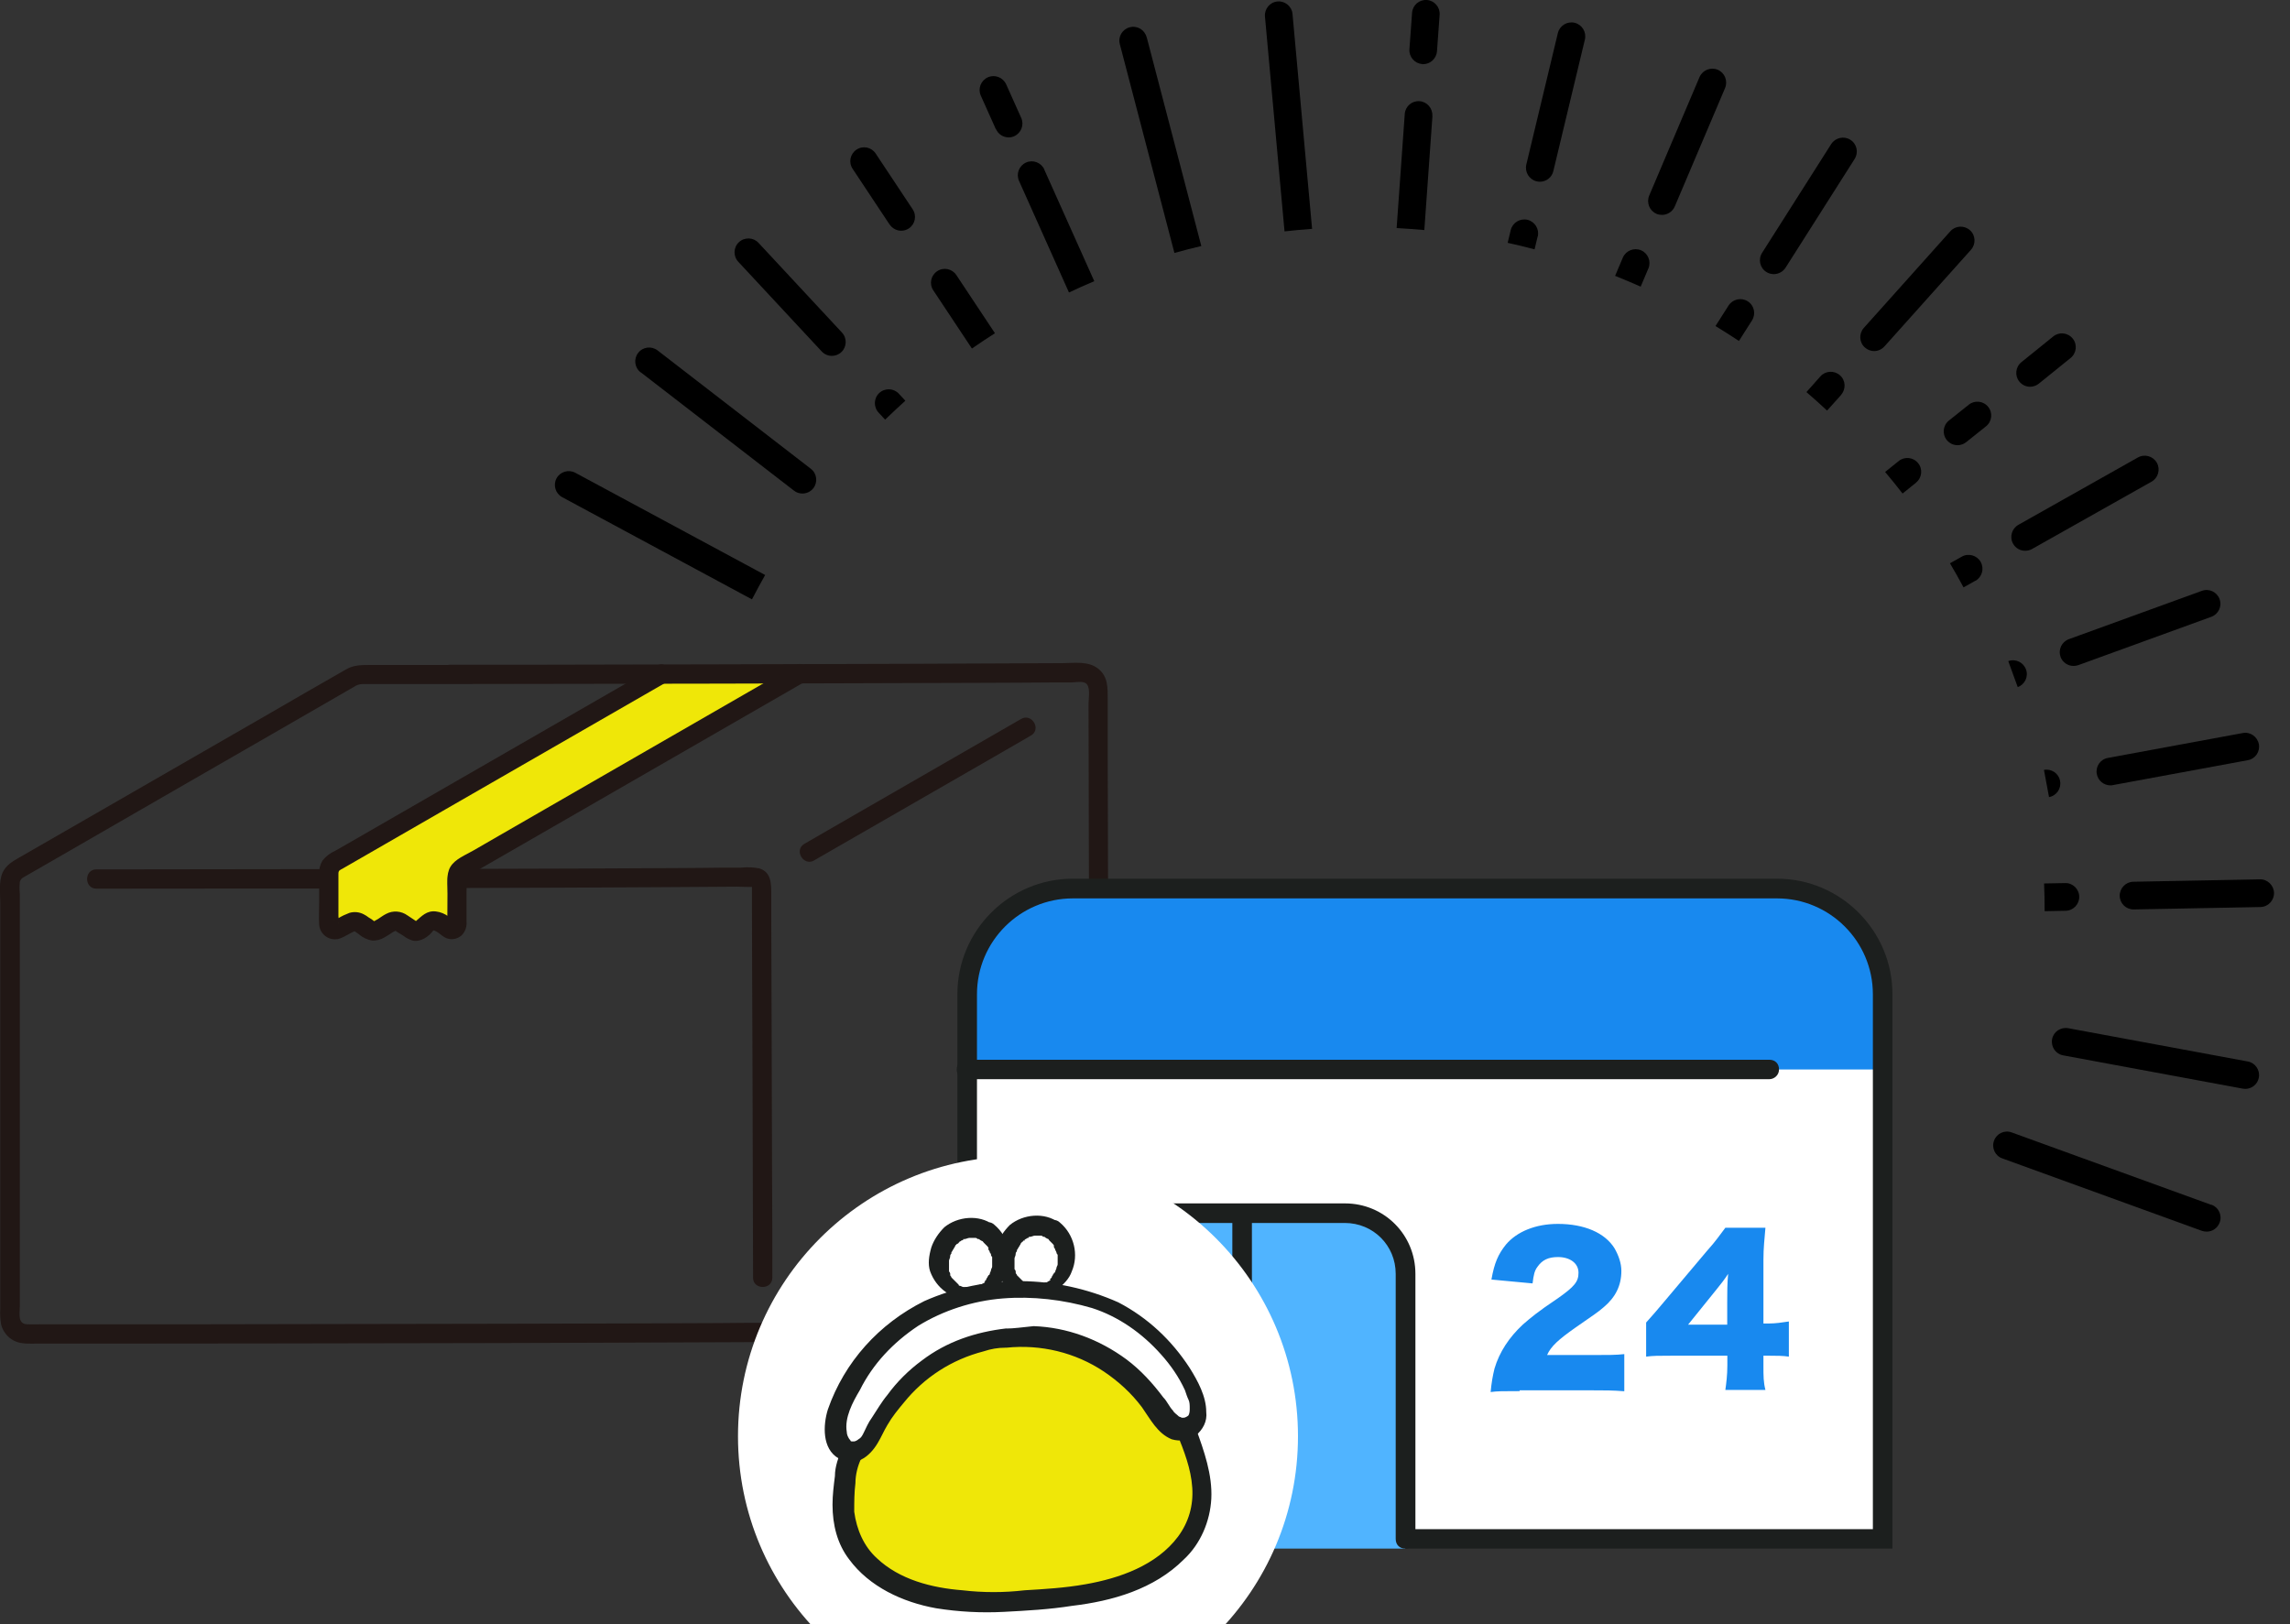 <?xml version="1.0" encoding="UTF-8"?><svg id="_レイヤー_1" xmlns="http://www.w3.org/2000/svg" viewBox="0 0 172 122"><rect x="0" y="0" width="172" height="122" fill="#333333" stroke="none"/><defs><style>.cls-1{fill:#50b4ff;}.cls-1,.cls-2,.cls-3,.cls-4,.cls-5,.cls-6,.cls-7{stroke-width:0px;}.cls-3{fill:#1889ef;}.cls-4{fill:#1c1f1e;}.cls-5{fill:#fff;}.cls-6{fill:#efe708;}.cls-7{fill:#211715;}</style></defs><path class="cls-6" d="M49.66,50.65c-7.04,4.06-16.44,9.47-24.58,14.15-.24.14-.4.4-.39.69v3.91c0,.25.21.46.46.46.06,0,.12-.01.17-.03.56-.23.97-.59,1.36-.59.22.04.42.13.58.28.28.2.57.44.81.44.45,0,1.24-.77,1.59-.77.5,0,1.24.8,1.58.8.41,0,.81-.81,1.26-.81s.8.31,1.18.6c.17.13.42.1.55-.08.05-.07.08-.15.08-.23,0-1.08.01-2.52.02-3.55,0-.29.16-.56.41-.71,8.31-4.78,18.07-10.4,25.32-14.58l-10.4.03Z"/><path class="cls-7" d="M34.33,66.7c4.98-.01,9.96-.03,14.95-.06,2.03-.01,4.06-.02,6.08-.04.13,0,1.23.05,1.25,0-.03-.01-.07-.03-.1-.05-.07-.06-.02-.13-.03,0,0,.12,0,.24,0,.37,0,.54,0,1.07,0,1.61,0,2.96.02,5.92.03,8.88.01,3.38.02,6.76.03,10.14,0,2.6.02,5.2.02,7.8v.62c0,.93,1.45.93,1.45,0,0-2.48,0-4.95-.02-7.43-.01-3.44-.02-6.87-.03-10.31-.01-3.1-.02-6.19-.03-9.29,0-.57,0-1.14,0-1.71,0-.79.03-1.71-.89-2-.45-.09-.92-.11-1.38-.06h-1.33c-1.02.02-2.04.02-3.07.03-4.97.03-9.93.05-14.9.06h-2.03c-.93,0-.93,1.45,0,1.45h0Z"/><path class="cls-7" d="M24.42,65.28c-4.97,0-9.94.02-14.9.02h-2.28c-.93,0-.93,1.45,0,1.45,3.96,0,7.93,0,11.89-.01,1.77,0,3.53,0,5.3,0,.93,0,.93-1.45,0-1.45h0Z"/><path class="cls-7" d="M33.77,49.95h-4.08s-1.94,0-1.94,0c-.63,0-1.18,0-1.74.32-2.05,1.16-4.08,2.35-6.13,3.53-4.49,2.58-8.97,5.17-13.46,7.75l-3.32,1.91-1.65.95c-.51.29-.99.57-1.25,1.12-.31.68-.18,1.58-.18,2.32,0,.77,0,1.55,0,2.32,0,3.8,0,7.61,0,11.41,0,3.97,0,7.95,0,11.92v4.8c-.03.39,0,.78.06,1.17.13.54.49.99.98,1.24.55.27,1.18.21,1.78.21,2.43,0,4.85,0,7.28,0,3.4,0,6.8,0,10.2-.01,3.9,0,7.81-.01,11.71-.02,3.92,0,7.84-.02,11.76-.03,3.5-.01,7-.02,10.5-.04.75,0,1.5,0,2.25-.01.87,0,1.78.11,2.57-.34,2.31-1.3,4.59-2.64,6.88-3.96,4.47-2.57,8.93-5.14,13.4-7.71.97-.56,1.98-1.09,2.93-1.69.52-.31.86-.84.93-1.44.03-.35.03-.71.02-1.07,0-1.59,0-3.17-.01-4.76,0-3.9-.02-7.8-.03-11.7-.01-3.78-.02-7.56-.03-11.34,0-1.42,0-2.84,0-4.27,0-.86.03-1.71-.71-2.3s-1.77-.43-2.66-.42c-3.9.02-7.8.04-11.71.05-4.63.02-9.26.03-13.89.04-4.71.01-9.41.02-14.12.03-2.11,0-4.22,0-6.33,0-.93,0-.93,1.45,0,1.45,4.4,0,8.8-.01,13.2-.02,4.64,0,9.28-.02,13.93-.03,4.28-.01,8.55-.03,12.83-.04,1.83,0,3.65-.02,5.48-.03h1.22c.31,0,.81-.11,1.08.04.42.23.24,1.13.24,1.54,0,3.19.01,6.38.02,9.57.01,3.92.02,7.83.03,11.75,0,3.4.02,6.8.02,10.2,0,.33,0,.65,0,.98,0,.47-.35.57-.72.79l-2.91,1.68-6.37,3.67-6.76,3.89-3.4,1.96c-1.11.64-2.2,1.34-3.35,1.93-.33.11-.67.14-1.01.1h-1.05c-.76,0-1.51.01-2.27.02-1.64,0-3.28.01-4.91.02-3.69.01-7.39.02-11.08.03-3.89,0-7.77.02-11.66.02-3.64,0-7.28.01-10.92.02-2.96,0-5.91,0-8.87,0h-3.25c-.42,0-.84.02-1.26,0-.74-.02-.55-.83-.55-1.37,0-3.44,0-6.89,0-10.33,0-4,0-8.01,0-12.01v-5.32c0-.76,0-1.52,0-2.28v-1.01c-.03-.3-.03-.61,0-.91.04-.15.14-.28.29-.35.28-.17.56-.32.85-.49l1.6-.92,3.26-1.88c2.21-1.28,4.43-2.55,6.64-3.83,4.15-2.39,8.31-4.78,12.46-7.18.18-.13.4-.2.62-.21h2.64c1.31,0,2.62,0,3.94,0,.93,0,.93-1.45,0-1.45Z"/><path class="cls-7" d="M61.14,64.63c4.31-2.48,8.62-4.96,12.93-7.44l3.36-1.94c.81-.46.08-1.71-.73-1.25-4.2,2.42-8.4,4.84-12.59,7.25l-3.69,2.13c-.81.46-.08,1.71.73,1.25h0Z"/><path class="cls-7" d="M49.3,50.02c-5.08,2.93-10.16,5.85-15.25,8.78l-7.97,4.59-.91.52c-.37.16-.69.41-.94.72-.19.31-.28.66-.26,1.02v2.19c0,.53-.03,1.07,0,1.59.04.65.59,1.16,1.25,1.12.13,0,.26-.03.37-.08.33-.13.61-.32.92-.47.04-.02.19-.07.16-.06-.08.01-.16-.09.01.04.08.06.17.12.26.18.29.26.65.43,1.03.49.31.01.62-.07.89-.23.22-.12.43-.26.64-.4.1-.05.2-.1.29-.16,0,.05-.13.01-.13.03-.06-.01-.07-.01-.01,0,.04.01.05.02.02,0,.19.15.43.26.63.4.21.16.45.29.7.36.57.13,1.2-.29,1.53-.74.07-.09.08-.03-.03-.04.09.01.18.04.26.09.31.17.54.46.9.55.36.09.74-.01,1.02-.26.27-.28.4-.66.36-1.04v-2.14s.02-1.02.02-1.02c0-.29.13-.29.39-.44l7.9-4.55c5.13-2.96,10.27-5.91,15.4-8.87l1.68-.97c.81-.46.08-1.71-.73-1.25-4.85,2.79-9.7,5.59-14.55,8.38l-7.72,4.45-1.87,1.08c-.58.34-1.37.63-1.73,1.23-.34.57-.21,1.39-.22,2.02,0,.69,0,1.39-.01,2.08,0,.08,0,.15,0,.23l.12-.16c.02-.13.14-.21.27-.18.03,0,.05.01.08.03-.12-.1-.24-.2-.37-.28-.28-.21-.61-.35-.96-.39-.69-.08-1.06.35-1.53.75-.1.09-.17.07.06.04.13-.02.18.05,0-.05-.22-.14-.43-.3-.66-.44-.47-.34-1.09-.39-1.6-.12-.22.11-.42.26-.62.39-.1.06-.22.12-.32.18.03-.02.06-.06-.05.01.08-.05.16.08.09-.02-.13-.11-.27-.21-.42-.29-.11-.09-.23-.16-.36-.23-.33-.18-.73-.22-1.09-.11-.29.11-.57.24-.83.4-.07.04-.15.07-.22.11-.13.07-.09,0-.05.04.06.05.39.11.28.25.06-.08,0-.47,0-.57v-3.17c0-.27.11-.27.37-.42l7.69-4.43c4.99-2.87,9.97-5.74,14.96-8.61l1.6-.92c.81-.46.08-1.71-.73-1.25h0Z"/><path class="cls-5" d="M141.44,115.58h-68.83v-40.91c0-4.41,3.6-7.93,7.93-7.93h52.89c4.41,0,7.93,3.6,7.93,7.93v40.91h.07Z"/><path class="cls-3" d="M141.41,80.33h-68.83v-5.66c0-4.41,3.6-7.93,7.93-7.93h52.89c4.41,0,7.93,3.6,7.93,7.93v5.66h.07Z"/><path class="cls-4" d="M142.14,116.32h-36.58c-.44,0-.73-.29-.73-.73s.29-.73.73-.73h35.11v-40.18c0-3.97-3.23-7.2-7.2-7.2h-52.89c-3.97,0-7.2,3.23-7.2,7.2v40.18h7.79c.44,0,.73.29.73.73s-.29.73-.73.73h-9.26v-41.65c0-4.77,3.89-8.67,8.67-8.67h52.89c4.77,0,8.67,3.89,8.67,8.67v41.65Z"/><path class="cls-4" d="M132.89,81.06h-60.3c-.44,0-.73-.29-.73-.73s.29-.73.73-.73h60.3c.44,0,.73.29.73.73s-.37.73-.73.73Z"/><path class="cls-1" d="M81.1,116.32v-20.64c0-2.5,2.06-4.55,4.55-4.55h15.35c2.5,0,4.55,2.06,4.55,4.55v20.64"/><path class="cls-4" d="M105.56,116.32c-.44,0-.73-.29-.73-.73v-19.91c0-2.13-1.69-3.82-3.82-3.82h-15.35c-2.13,0-3.82,1.69-3.82,3.82v19.91c0,.44-.29.73-.73.73s-.73-.29-.73-.73v-19.91c0-2.94,2.35-5.29,5.29-5.29h15.35c2.94,0,5.29,2.35,5.29,5.29v19.91c0,.37-.37.73-.73.73Z"/><rect class="cls-4" x="92.56" y="91.13" width="1.47" height="25.19"/><path class="cls-3" d="M114.16,104.49c-1.32,0-1.69,0-2.2.07.07-.73.15-1.18.29-1.76.37-1.25,1.1-2.35,2.13-3.31.59-.51,1.1-.95,2.64-1.98,1.25-.88,1.54-1.25,1.54-1.91,0-.73-.66-1.18-1.54-1.18-.73,0-1.18.22-1.54.73-.22.29-.29.59-.37,1.25l-3.09-.29c.22-1.25.51-1.91,1.1-2.64.81-.95,2.2-1.54,3.89-1.54,1.98,0,3.53.66,4.26,1.84.29.51.51,1.1.51,1.69,0,1.1-.44,1.98-1.32,2.72-.51.44-.66.51-2.13,1.54-1.25.88-1.84,1.4-2.13,2.06h3.45c1.1,0,1.76,0,2.35-.07v2.79c-.88-.07-1.47-.07-2.5-.07h-5.36v.07Z"/><path class="cls-3" d="M123.63,99.35q.66-.73,1.4-1.62l3.16-3.75c.73-.81.95-1.18,1.4-1.76h3.01c-.07.88-.15,1.47-.15,2.42v4.77h.44c.44,0,.95-.07,1.47-.15v2.64c-.44-.07-.95-.07-1.47-.07h-.44v.73c0,.81,0,1.25.15,1.84h-3.01c.07-.51.15-1.1.15-1.84v-.73h-4.19c-.95,0-1.4,0-1.91.07v-2.57h0ZM129.73,97.81c0-.66,0-1.47.07-2.13-.29.44-.51.73-.88,1.18l-2.13,2.64h2.94v-1.69h0Z"/><circle class="cls-5" cx="76.46" cy="107.88" r="21.03"/><path class="cls-6" d="M63.51,114.98c-.27-.98-.36-1.97-.27-2.86s.18-2.15.63-2.95c1.16.09,1.7-1.52,2.15-2.24,2.5-4.11,5.72-5.9,9.57-6.35,4.2-.45,8.41,1.43,10.91,4.92.54.72,1.34,2.24,2.41,2.06.8,2.06,1.61,4.29.98,6.44-.36,1.25-1.16,2.32-2.06,3.13-1.43,1.25-3.31,2.06-5.19,2.5-1.97.45-4.02.54-6.08.72-2.06.18-4.2.09-6.26-.18-2.68-.45-5.54-1.97-6.62-4.56-.09-.36-.18-.45-.18-.63Z"/><path class="cls-5" d="M74.42,92.9c.98.8,1.25,2.24.54,3.31s-2.41,1.25-3.4.54c-1.25-.98-.98-2.41-.27-3.4.63-.89,2.24-1.25,3.13-.45Z"/><path class="cls-5" d="M79.34,92.63c.98.8,1.25,2.24.54,3.31s-2.41,1.25-3.4.54c-1.25-.98-.98-2.41-.27-3.4.63-.89,2.24-1.25,3.13-.45Z"/><path class="cls-4" d="M75.59,99.78c-2.32.27-4.47.98-6.35,2.41-.98.72-1.88,1.61-2.59,2.59-.45.54-.8,1.16-1.16,1.7-.27.36-.45.8-.63,1.16-.09.18-.18.36-.36.45-.09.09-.27.18-.36.18.09,0-.18,0-.09,0-.09,0-.18,0-.18-.09-.18-.18-.27-.45-.27-.63-.18-1.07.45-2.24.98-3.13.98-1.97,2.5-3.58,4.38-4.83,1.88-1.16,4.11-1.88,6.35-2.06,2.24-.18,4.56.09,6.71.72,1.97.63,3.76,1.88,5.19,3.49.72.8,1.34,1.7,1.79,2.68.09.27.18.54.27.72.09.18.09.45.09.63s0,.36-.09.54c-.09.09-.27.18-.36.18h-.18c.09,0-.18-.09-.18-.09-.18-.18-.36-.27-.45-.45-.27-.27-.45-.72-.72-.98-.8-1.07-1.7-2.06-2.77-2.86-2.06-1.52-4.47-2.41-6.97-2.5-.89.09-1.52.18-2.06.18-.36,0-.72.36-.72.72s.36.72.72.72c2.59-.27,5.19.36,7.33,1.79,1.07.72,2.06,1.61,2.86,2.68.63.89,1.16,1.97,2.24,2.41.63.18,1.25.09,1.79-.27.54-.45.89-1.07.8-1.79,0-1.16-.63-2.32-1.25-3.31-1.34-2.06-3.13-3.76-5.36-4.92-4.65-2.06-9.93-2.15-14.57-.09-3.4,1.7-5.99,4.56-7.24,8.14-.36,1.16-.45,2.95.8,3.67,1.25.72,2.32-.09,2.95-1.16.27-.45.45-.89.72-1.34.36-.63.8-1.16,1.25-1.7,1.52-1.88,3.58-3.22,5.99-3.84.54-.18,1.07-.27,1.61-.27.36,0,.72-.36.72-.72.09-.36-.27-.72-.63-.72Z"/><path class="cls-4" d="M73.89,93.34l.27.27q.09.09.09.18c-.09-.09,0,0,0,.09,0,0,.09.09.09.18,0,0,.09.18.09.09s0,.09,0,.09q0,.09.09.18v.18c0,.09,0-.18,0,0v.63c0,.09,0-.09,0-.09,0,.09-.09.18-.09.27s-.09.18-.09.27,0,0,0,0c0,0,0,.09-.09.09,0,.09-.09.09-.09.18v.09c0,.09,0-.09,0-.09,0,0-.09.09-.09.18l-.09.09-.09.09s.09-.09.09,0c-.09.09-.18.09-.27.18h-.09c-.09.09,0,0,0,0,0,0-.09,0-.18.09-.09,0-.27.09-.36.09h-.09c-.09,0,0,0,0,0h.09-.54s-.18,0-.09,0-.09,0-.09,0c-.09,0-.18-.09-.27-.09h-.09c-.09,0,.09.09.09,0,0,0-.09,0-.09-.09l-.09-.09s-.09-.09,0,0-.09-.09-.09-.09l-.27-.27c-.09-.09,0,0,0,0l-.09-.09c0-.09-.09-.09-.09-.18v-.09c-.09-.09,0,0,0,0,0,0,0-.09-.09-.18v-.27c0-.09,0,.09,0,0v-.54s0,.18,0,.09v-.09c0-.09.09-.18.09-.36q0-.09.09-.18s0-.09,0,0,0,0,0-.09c.09-.09.09-.18.18-.27,0-.09.09-.09.09-.18,0,0,.09-.18.09-.09s0,0,0,0c0,0,0-.09.09-.09,0,0,.09-.09.18-.09.09-.09-.09.09-.09,0l.09-.09c.09,0,.09-.09.18-.09s.09-.09.18-.09c0,0-.18.09-.09,0h.09c.09,0,.27-.09.36-.09s-.09,0-.09,0h.45s-.18,0,0,0h.09q.09,0,.18.09h.09c.09,0-.18-.09,0,0,.09.09.27.18.36.18.36.18.8.09.98-.27s.09-.8-.27-.98c-1.07-.8-2.68-.63-3.67.18-.45.45-.8.98-.98,1.52-.18.63-.27,1.25-.09,1.79.45,1.25,1.61,2.15,2.95,2.06.63,0,1.25-.18,1.7-.54s.89-.8,1.07-1.34c.54-1.25.18-2.77-.89-3.67-.27-.27-.72-.27-.98,0-.09.63-.09,1.07.18,1.34Z"/><path class="cls-4" d="M78.81,93.17l.27.27q.09.09.09.18c-.09-.09,0,0,0,.09,0,0,.09.09.09.18,0,0,.09.18.09.09-.09-.09,0,.09,0,.09q0,.09.09.18v.18c0,.09,0-.18,0,0v.63c0,.09,0-.09,0-.09,0,.09-.09.18-.09.27s-.09.18-.09.27,0,0,0,0c0,0,0,.09-.09.09,0,.09-.09.09-.09.18v.09c0,.09,0-.09,0-.09,0,0-.09.09-.09.18l-.09.09-.09.09s.09-.09.09,0c-.09.09-.18.09-.27.18h-.09c-.09.09,0,0,0,0,0,0-.09,0-.18.09-.09,0-.27.09-.36.09h-.09c-.09,0,0,0,0,0h.09-.54s-.18,0-.09,0-.09,0-.09,0c-.09,0-.18-.09-.27-.09h-.09c-.09,0,.09.09.09,0,0,0-.09,0-.09-.09l-.09-.09s-.09-.09,0,0-.09-.09-.09-.09l-.27-.27c-.09-.09,0,0,0,0l-.09-.09c0-.09-.09-.09-.09-.18v-.09c-.09-.09,0,0,0,0,0,0,0-.09-.09-.18v-.27c0-.09,0,.09,0,0v-.54s0,.18,0,.09v-.09c0-.09.09-.18.09-.36q0-.09.09-.18s0-.09,0,0,0,0,0-.09c.09-.09.09-.18.18-.27,0-.09.09-.09.09-.18,0,0,.09-.18.09-.09s0,0,0,0c0,0,0-.09.09-.09,0-.09.09-.09.18-.09.09-.09-.09.09-.09,0l.09-.09c.09,0,.09-.09.18-.09s.09-.09.18-.09c0,0-.18.09-.09,0h.09c.09,0,.27-.09.36-.09s-.09,0-.09,0h.45s-.18,0,0,0h.09q.09,0,.18.09h.09c.09,0-.18-.09,0,0,.09.09.27.18.36.18.36.18.8.09.98-.27h0c.18-.36.09-.8-.27-.98-1.07-.8-2.68-.63-3.67.18-.45.45-.8.98-.98,1.52-.18.63-.27,1.25-.09,1.79.45,1.25,1.61,2.15,2.95,2.06.63,0,1.25-.18,1.7-.54s.89-.8,1.07-1.34c.54-1.25.18-2.77-.89-3.67-.27-.27-.72-.27-.98,0-.09.54-.09.98.18,1.34Z"/><path class="cls-4" d="M63.25,108.81c-.27.63-.54,1.34-.54,2.06-.09.72-.18,1.43-.18,2.15,0,1.52.36,2.95,1.25,4.11,1.52,2.06,4.02,3.22,6.53,3.67,1.7.27,3.4.36,5.1.27,1.7-.09,3.4-.18,5.1-.45,3.04-.36,6.17-1.25,8.41-3.49,1.25-1.16,1.97-2.86,2.06-4.56.09-1.79-.54-3.58-1.16-5.28-.09-.36-.54-.63-.89-.54s-.63.54-.54.89c.54,1.34,1.07,2.68,1.16,4.11.09,1.34-.27,2.59-1.07,3.67-1.61,2.15-4.38,3.13-6.97,3.58-1.52.27-3.04.36-4.56.45-1.52.18-3.13.18-4.65,0-2.32-.18-4.74-.8-6.44-2.41-.98-.89-1.52-2.15-1.7-3.49,0-.72,0-1.43.09-2.15,0-.63.18-1.34.45-1.88.27-.8-.98-1.61-1.43-.72h0Z"/><path class="cls-2" d="M168.83,79.73l-13.49-2.5c-.57-.1-1.11.27-1.21.83-.1.57.27,1.11.83,1.21l13.49,2.5c.06.01.13.02.19.02.49,0,.93-.35,1.02-.85.1-.57-.27-1.11-.83-1.21Z"/><path class="cls-2" d="M166.09,90.5l-14.99-5.44c-.54-.2-1.14.08-1.33.62-.2.54.08,1.14.62,1.33l14.99,5.44c.12.04.24.06.36.06.43,0,.82-.26.98-.69.2-.54-.08-1.14-.62-1.33Z"/><path class="cls-2" d="M146.38,31.59c-.45.36-.52,1.02-.16,1.46.21.26.51.39.81.39.23,0,.46-.08.65-.23l1.49-1.19c.45-.36.52-1.02.16-1.46-.36-.45-1.02-.52-1.46-.16l-1.49,1.19Z"/><path class="cls-2" d="M152.48,29.05c.23,0,.46-.08.65-.23l2.39-1.93c.45-.36.52-1.02.16-1.46-.36-.45-1.02-.52-1.46-.16l-2.39,1.93c-.45.36-.52,1.02-.16,1.46.21.26.51.39.81.39Z"/><path class="cls-2" d="M152.11,41.37c.17,0,.35-.04.51-.13l8.98-5.06c.5-.28.68-.92.4-1.42-.28-.5-.92-.68-1.42-.4l-8.98,5.06c-.5.28-.68.92-.4,1.42.19.34.54.53.91.53Z"/><path class="cls-2" d="M151.55,51.61c.54-.2.82-.79.62-1.33-.2-.54-.79-.82-1.33-.62"/><path class="cls-2" d="M154.76,49.33c.15.42.55.69.98.69.12,0,.24-.02.36-.06l9.99-3.63c.54-.2.82-.79.62-1.33-.2-.54-.79-.82-1.33-.62l-9.99,3.63c-.54.2-.82.79-.62,1.33Z"/><path class="cls-2" d="M153.9,59.87c.57-.1.94-.65.83-1.21-.1-.57-.65-.94-1.21-.83"/><path class="cls-2" d="M157.49,58.14c.09.5.53.85,1.02.85.06,0,.13,0,.19-.02l10.13-1.87c.57-.1.94-.65.83-1.21s-.65-.94-1.21-.83l-10.13,1.87c-.57.1-.94.65-.83,1.21Z"/><path class="cls-2" d="M169.74,66.05l-9.51.18c-.57.01-1.03.49-1.02,1.06.01.57.47,1.02,1.04,1.02,0,0,.01,0,.02,0l9.51-.18c.57-.01,1.03-.49,1.02-1.06-.01-.57-.5-1.04-1.06-1.02Z"/><path class="cls-2" d="M43.21,35.51c-.51-.27-1.14-.08-1.41.42-.27.51-.08,1.14.42,1.41l14.26,7.68c.32-.62.65-1.23.99-1.83l-14.26-7.68Z"/><path class="cls-2" d="M48.12,27.96l11.51,8.89c.19.15.41.22.64.22.31,0,.62-.14.82-.4.35-.45.27-1.11-.19-1.46l-11.51-8.89c-.46-.35-1.11-.27-1.46.19-.35.45-.27,1.11.19,1.46Z"/><path class="cls-2" d="M67.51,29.57c-.39-.42-1.05-.44-1.47-.05-.42.39-.44,1.05-.05,1.47l.49.53c.5-.48,1.01-.96,1.52-1.42l-.49-.53Z"/><path class="cls-2" d="M61.72,26.4c.21.22.48.33.76.33.25,0,.51-.09.71-.28.42-.39.44-1.05.05-1.47l-6.27-6.74c-.39-.42-1.05-.44-1.47-.05-.42.39-.44,1.05-.05,1.47l6.27,6.74Z"/><path class="cls-2" d="M71.83,20.66c-.32-.48-.96-.61-1.44-.29-.48.32-.61.96-.29,1.44l2.9,4.37c.57-.4,1.15-.78,1.73-1.15l-2.9-4.37Z"/><path class="cls-2" d="M66.82,16.86c.2.3.53.47.87.47.2,0,.4-.06.57-.17.48-.32.61-.96.29-1.44l-2.78-4.19c-.32-.48-.96-.61-1.44-.29-.48.32-.61.96-.29,1.44l2.78,4.19Z"/><path class="cls-2" d="M78.44,12.73c-.24-.52-.85-.76-1.38-.52-.52.24-.76.85-.52,1.38l3.75,8.38c.63-.3,1.26-.58,1.9-.85l-3.75-8.37Z"/><path class="cls-2" d="M74.81,9.7c.17.39.55.62.95.62.14,0,.29-.03.42-.09.52-.24.76-.85.52-1.38l-1.13-2.52c-.24-.52-.85-.76-1.38-.52-.52.24-.76.85-.52,1.38l1.13,2.52Z"/><path class="cls-2" d="M86.12,2.79c-.15-.56-.71-.89-1.27-.74-.56.15-.89.71-.74,1.27l4.1,15.68c.67-.19,1.34-.36,2.02-.52l-4.1-15.68Z"/><path class="cls-2" d="M97.08,1.05c-.05-.57-.56-.99-1.13-.94-.57.05-.99.56-.94,1.13l1.47,16.14c.69-.08,1.38-.14,2.07-.19l-1.47-16.14Z"/><path class="cls-2" d="M107.58,8.71c.04-.57-.39-1.07-.96-1.11-.58-.04-1.07.39-1.11.96l-.61,8.57c.7.04,1.39.09,2.08.15l.61-8.57Z"/><path class="cls-2" d="M106.81,4.82s.05,0,.08,0c.54,0,1-.42,1.04-.97l.2-2.74c.04-.57-.39-1.07-.96-1.11-.58-.04-1.07.39-1.11.96l-.2,2.74c-.04.57.39,1.07.96,1.11Z"/><path class="cls-2" d="M115.5,17.77c.13-.56-.21-1.12-.77-1.26-.56-.13-1.12.21-1.26.77l-.23.96c.68.15,1.36.31,2.02.49l.23-.96Z"/><path class="cls-2" d="M115.42,13.62c.08.02.16.03.24.03.47,0,.9-.32,1.01-.8l2.37-9.88c.13-.56-.21-1.12-.77-1.26-.56-.13-1.12.21-1.26.77l-2.37,9.88c-.13.56.21,1.12.77,1.26Z"/><path class="cls-2" d="M123.81,20.17c.22-.53-.02-1.14-.55-1.37-.53-.22-1.14.02-1.37.55l-.58,1.37c.65.26,1.28.53,1.92.81l.58-1.37Z"/><path class="cls-2" d="M124.42,16.06c.13.06.27.08.41.08.41,0,.79-.24.96-.63l3.78-8.9c.22-.53-.02-1.14-.55-1.37-.53-.22-1.14.02-1.37.55l-3.78,8.9c-.22.53.02,1.14.55,1.37Z"/><path class="cls-2" d="M131.59,24.07c.31-.49.17-1.13-.32-1.44-.49-.31-1.13-.16-1.44.32l-.98,1.54c.59.36,1.18.74,1.76,1.12l.98-1.54Z"/><path class="cls-2" d="M132.67,20.43c.17.11.37.16.56.16.34,0,.68-.17.88-.48l5.19-8.17c.31-.49.17-1.13-.32-1.44-.48-.31-1.13-.16-1.44.32l-5.19,8.17c-.31.49-.17,1.13.32,1.44Z"/><path class="cls-2" d="M138.28,29.66c.38-.43.35-1.09-.08-1.47-.43-.38-1.09-.35-1.47.08l-1.05,1.18c.53.45,1.04.92,1.55,1.39l1.06-1.18Z"/><path class="cls-2" d="M140.76,26.37c.29,0,.57-.12.78-.35l6.5-7.26c.38-.43.35-1.09-.08-1.47-.43-.38-1.09-.35-1.47.08l-6.5,7.26c-.38.43-.35,1.09.08,1.47.2.18.45.27.69.27Z"/><path class="cls-2" d="M143.91,36.25c.45-.36.52-1.02.16-1.46-.36-.45-1.02-.52-1.46-.16l-1.02.82c.45.53.88,1.07,1.31,1.62l1.02-.82Z"/><path class="cls-2" d="M148.37,43.63c.5-.28.68-.92.4-1.42-.28-.5-.92-.68-1.42-.4l-.89.5c.35.6.7,1.2,1.02,1.81l.89-.5Z"/><path class="cls-2" d="M155.11,66.33l-1.58.03c.03.68.04,1.36.04,2.05,0,.01,0,.02,0,.03l1.58-.03c.57-.01,1.03-.49,1.02-1.06-.01-.57-.49-1.04-1.06-1.02Z"/></svg>